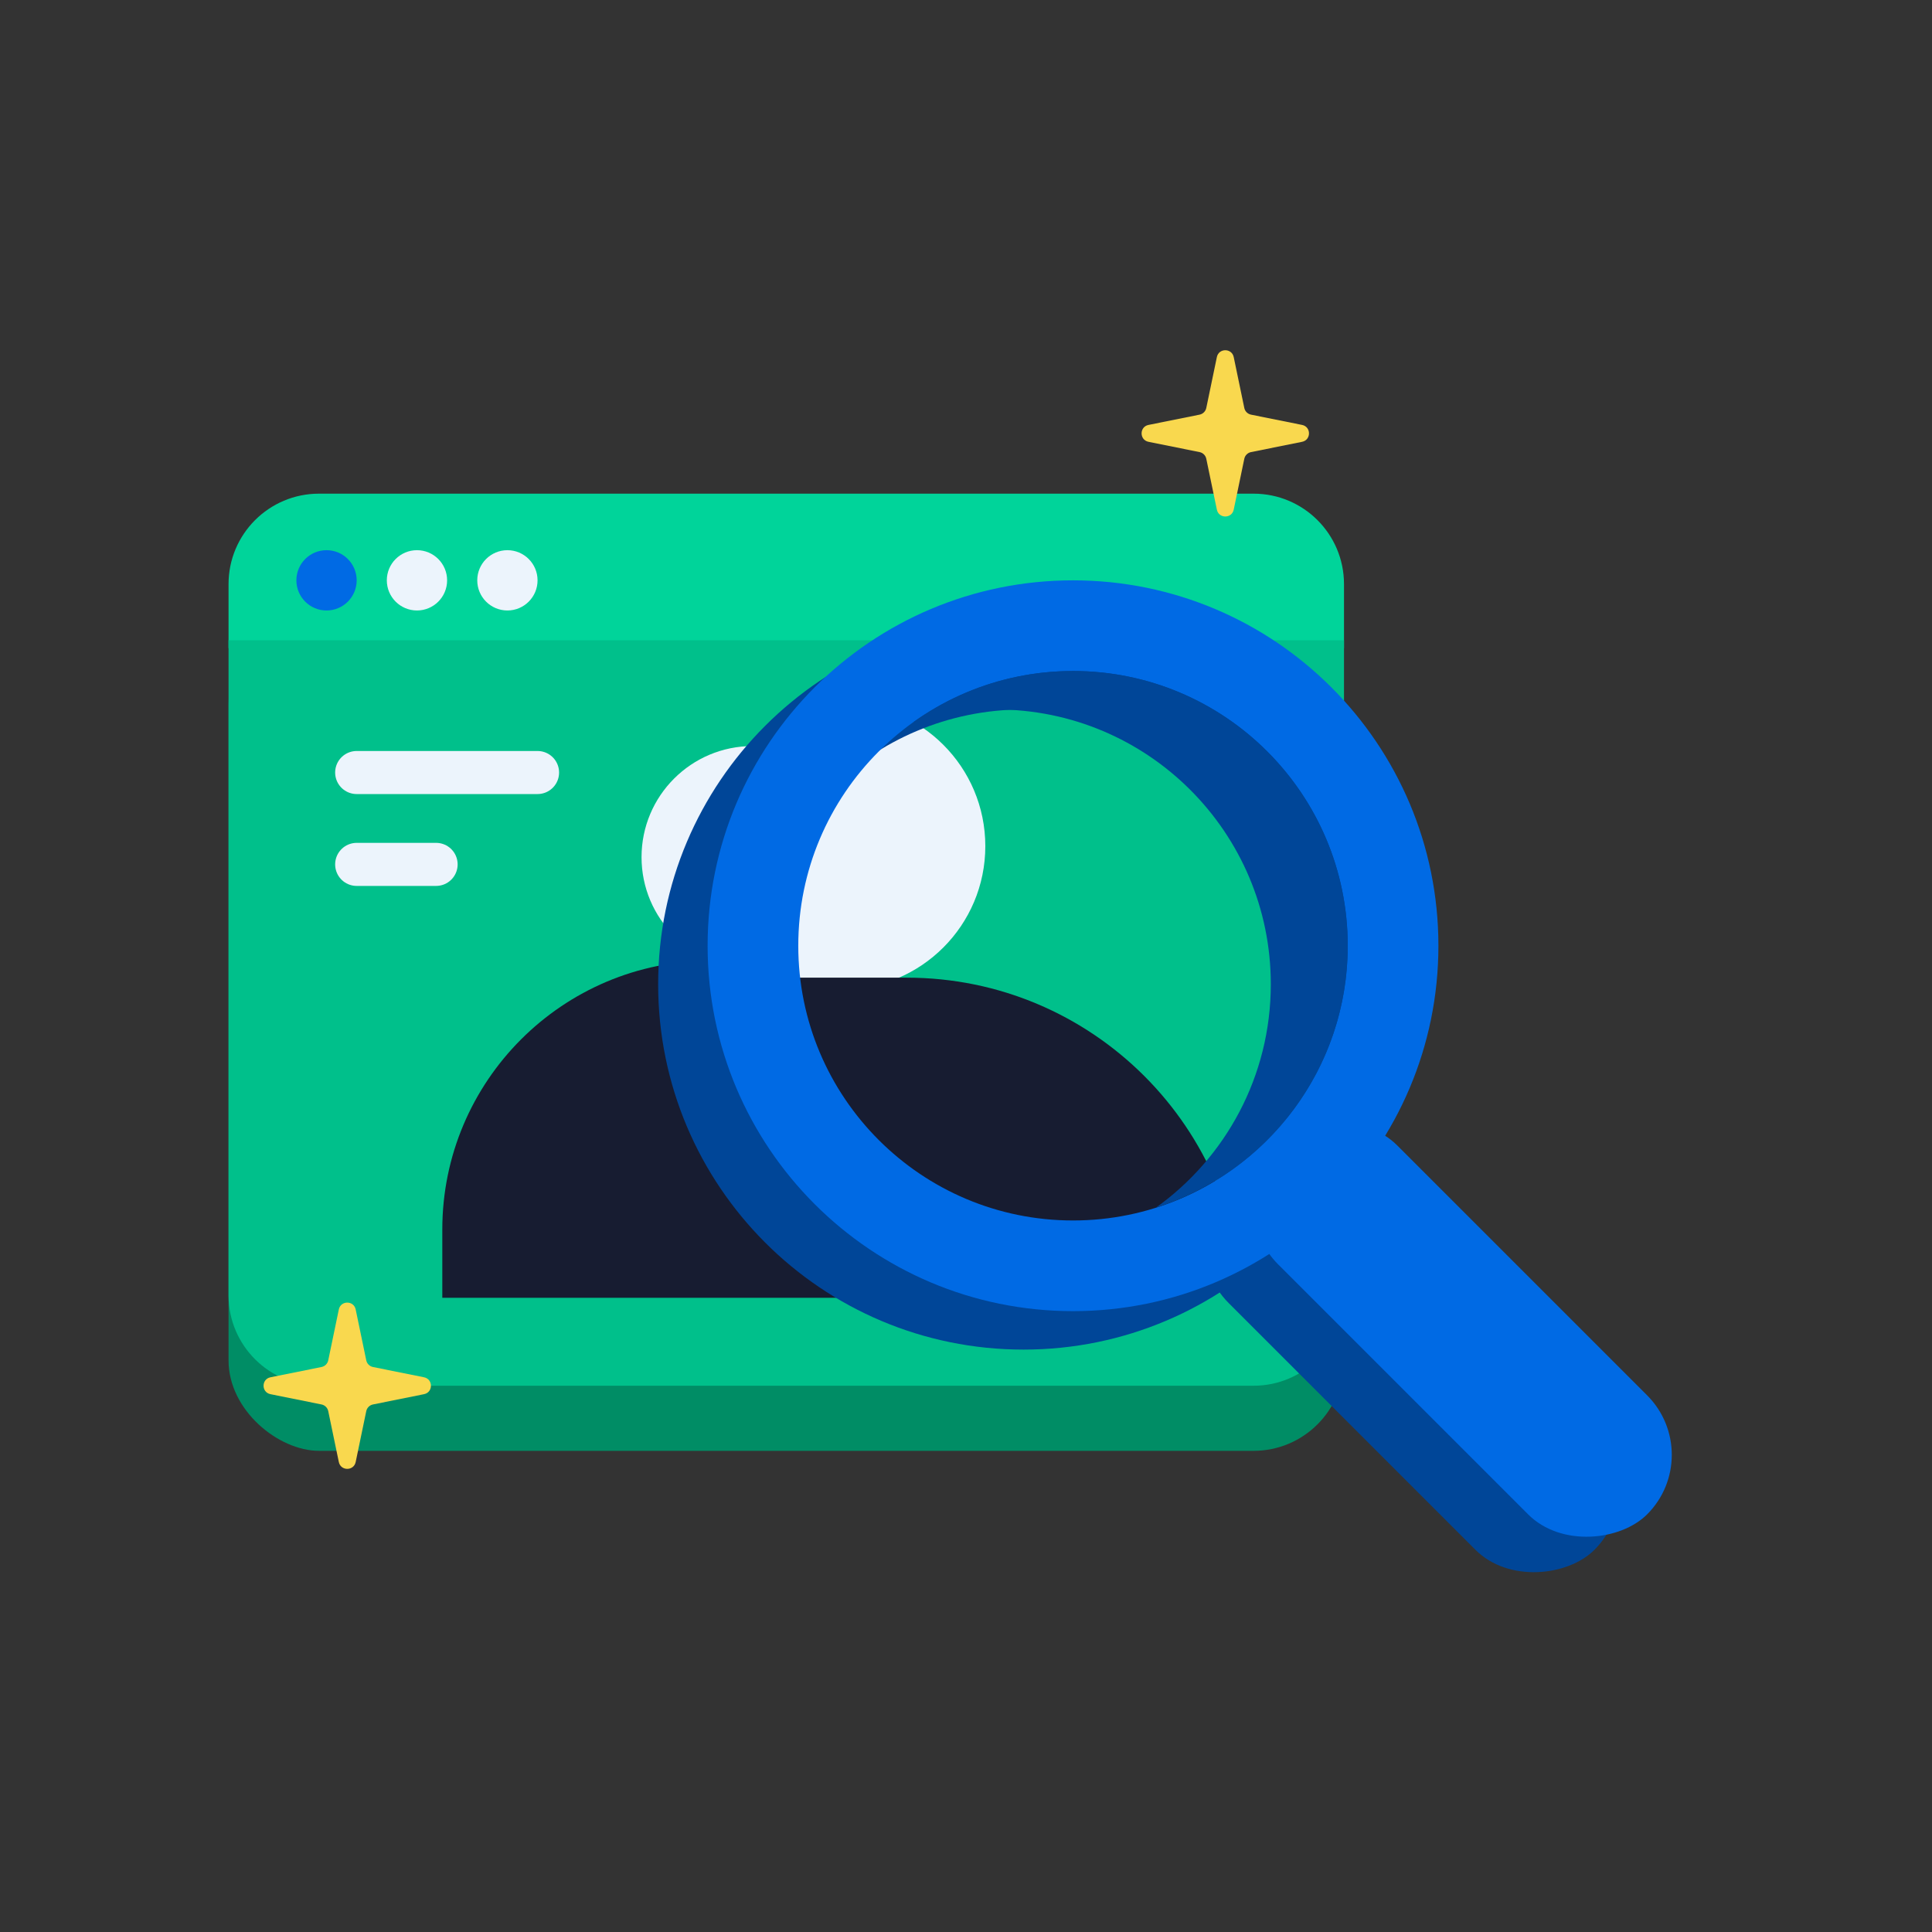 <svg width="673" height="673" viewBox="0 0 673 673" fill="none" xmlns="http://www.w3.org/2000/svg">
<rect x="0" y="0" width="673" height="673" fill="#333333" stroke="none"/>
<rect width="291.42" height="388.56" rx="31.505" transform="matrix(4.90424e-08 -1 -1 -3.89599e-08 468.172 505.39)" fill="#008D65"/>
<path d="M468.172 225.785L468.172 203.469C468.172 186.069 454.067 171.964 436.667 171.964L111.117 171.964C93.717 171.964 79.612 186.069 79.612 203.469L79.612 225.785L468.172 225.785Z" fill="#00D49A"/>
<path fill-rule="evenodd" clip-rule="evenodd" d="M468.172 451.207C468.172 468.606 454.067 482.711 436.667 482.711L111.117 482.711C93.812 482.711 79.766 468.759 79.613 451.49V223.042H468.172V451.207Z" fill="#00C08B"/>
<path d="M276.603 334.622H247.757C196.017 334.622 154.074 376.565 154.074 428.305V452.07H370.286V428.304C370.286 376.565 328.343 334.622 276.603 334.622Z" fill="#171C31"/>
<circle cx="262.181" cy="298.586" r="38.705" fill="#ECF4FC"/>
<mask id="mask0_198_3382" style="mask-type:alpha" maskUnits="userSpaceOnUse" x="261" y="228" width="212" height="211">
<circle cx="367.027" cy="333.589" r="105.387" fill="#D9D9D9"/>
</mask>
<g mask="url(#mask0_198_3382)">
<circle cx="293.314" cy="294.754" r="49.916" fill="#ECF4FC"/>
<path d="M315.87 340.564H271.118C206.477 340.564 154.074 392.967 154.074 457.608V492.033H432.914V457.608C432.914 392.967 380.512 340.564 315.87 340.564Z" fill="#171C31"/>
</g>
<path d="M124.245 269.104L187.254 269.104" stroke="#ECF4FC" stroke-width="15" stroke-linecap="round"/>
<path d="M124.245 301.104L151.914 301.104" stroke="#ECF4FC" stroke-width="15" stroke-linecap="round"/>
<circle cx="113.744" cy="202.156" r="10.502" fill="#006AE4"/>
<circle cx="145.248" cy="202.156" r="10.502" fill="#ECF4FC"/>
<circle cx="176.752" cy="202.156" r="10.502" fill="#ECF4FC"/>
<rect width="180.186" height="58.643" rx="29.322" transform="matrix(-0.707 -0.707 -0.707 0.707 576.148 519.136)" fill="#004698"/>
<path fill-rule="evenodd" clip-rule="evenodd" d="M356.547 470.125C426.845 470.125 483.832 413.137 483.832 342.839C483.832 272.542 426.845 215.554 356.547 215.554C286.249 215.554 229.262 272.542 229.262 342.839C229.262 413.137 286.249 470.125 356.547 470.125ZM356.547 438.542C409.402 438.542 452.25 395.694 452.25 342.839C452.25 289.984 409.402 247.136 356.547 247.136C303.692 247.136 260.844 289.984 260.844 342.839C260.844 395.694 303.692 438.542 356.547 438.542Z" fill="#004698"/>
<rect width="181.778" height="58.643" rx="29.322" transform="matrix(-0.707 -0.707 -0.707 0.707 594.5 506.786)" fill="#006AE4"/>
<path fill-rule="evenodd" clip-rule="evenodd" d="M373.777 456.727C444.075 456.727 501.063 399.739 501.063 329.441C501.063 259.144 444.075 202.156 373.777 202.156C303.48 202.156 246.492 259.144 246.492 329.441C246.492 399.739 303.48 456.727 373.777 456.727ZM373.777 425.144C426.633 425.144 469.481 382.296 469.481 329.441C469.481 276.586 426.633 233.738 373.777 233.738C320.922 233.738 278.074 276.586 278.074 329.441C278.074 382.296 320.922 425.144 373.777 425.144Z" fill="#006AE4"/>
<path fill-rule="evenodd" clip-rule="evenodd" d="M402.597 420.726C441.365 408.495 469.473 372.25 469.473 329.441C469.473 276.586 426.625 233.738 373.769 233.738C353.024 233.738 333.821 240.338 318.145 251.554C327.242 248.684 336.926 247.136 346.972 247.136C399.828 247.136 442.676 289.984 442.676 342.839C442.676 374.949 426.862 403.366 402.597 420.726Z" fill="#004698"/>
<path d="M123.9 456.143C123.237 452.957 118.688 452.957 118.025 456.143L114.341 473.859C114.097 475.036 113.174 475.952 111.996 476.19L94.216 479.77C91.006 480.417 91.006 485.006 94.216 485.652L111.996 489.233C113.174 489.47 114.097 490.387 114.341 491.563L118.025 509.28C118.688 512.465 123.237 512.465 123.9 509.28L127.583 491.563C127.828 490.387 128.751 489.47 129.928 489.233L147.709 485.652C150.919 485.006 150.919 480.417 147.709 479.77L129.928 476.19C128.751 475.952 127.828 475.036 127.583 473.859L123.9 456.143Z" fill="#F9D84E"/>
<path d="M423.886 124.393C424.548 121.207 429.098 121.207 429.76 124.393L433.444 142.109C433.688 143.285 434.611 144.202 435.789 144.439L453.569 148.02C456.78 148.666 456.78 153.255 453.569 153.902L435.789 157.483C434.611 157.72 433.688 158.637 433.444 159.813L429.76 177.529C429.098 180.715 424.548 180.715 423.886 177.529L420.202 159.813C419.957 158.637 419.035 157.72 417.857 157.483L400.076 153.902C396.866 153.255 396.866 148.666 400.076 148.02L417.857 144.439C419.035 144.202 419.957 143.285 420.202 142.109L423.886 124.393Z" fill="#F9D84E"/>
</svg>

